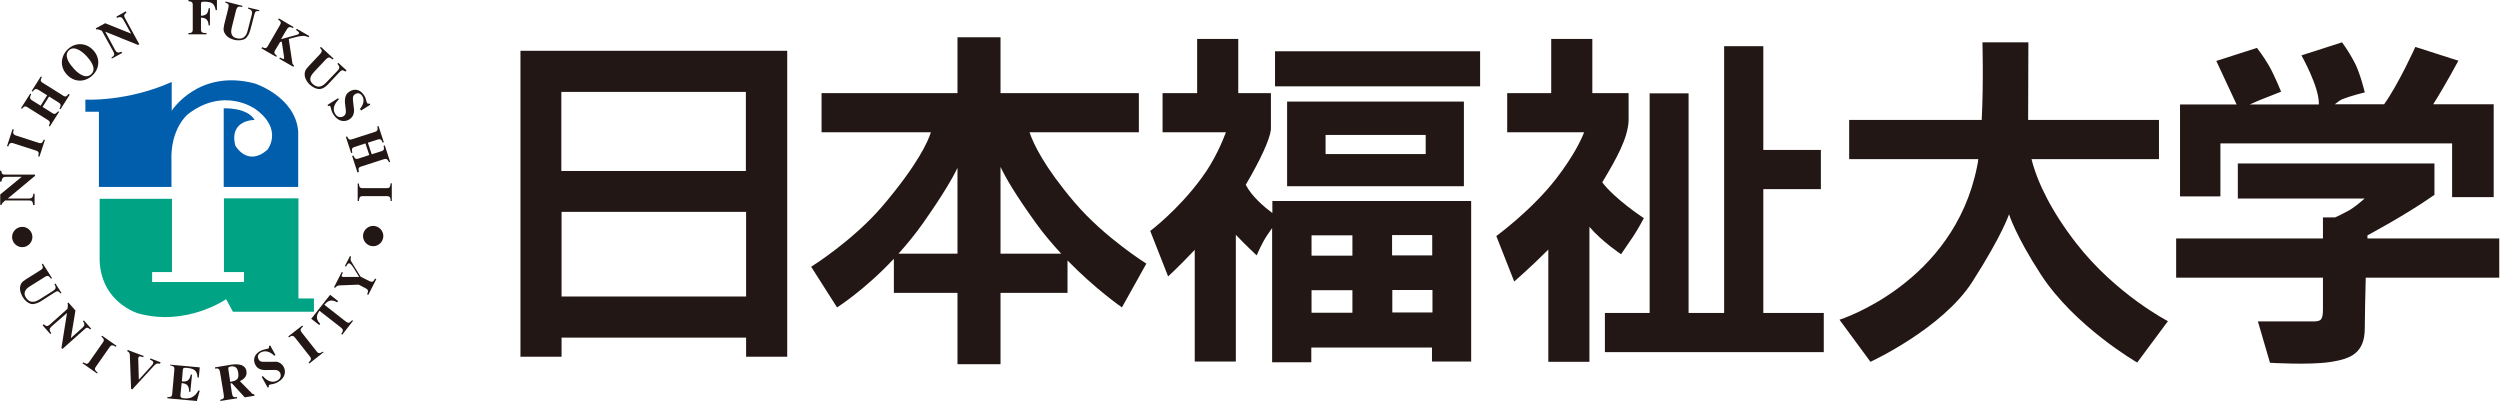 <svg width="563" height="91" viewBox="0 0 563 91" fill="none" xmlns="http://www.w3.org/2000/svg">
<g clip-path="url(#clip0_1_2)">
<path d="M19.335 22.439C19.335 22.439 28.703 22.929 38.67 18.463V24.945C38.67 24.945 44.661 15.468 57.351 18.79C57.351 18.79 66.501 21.731 67.154 29.574V42.101H50.379V24.4C50.379 24.4 55.662 24.128 57.351 27.014C57.351 27.014 51.523 26.905 52.994 32.788C52.994 32.788 55.717 37.689 60.237 33.713C60.237 33.713 63.886 29.138 57.514 24.563C57.514 24.563 50.434 19.389 42.264 25.762C42.264 25.762 38.288 28.975 38.615 36.382V42.101H22.276V25.163H19.226V22.385L19.335 22.439Z" fill="#005EAD"/>
<path d="M22.385 44.77H38.724V61.272H34.258V63.505H54.954V61.272H50.434V44.661H67.209V67.209H70.695V70.204H52.449L50.924 67.372C50.924 67.372 42.046 73.581 31.154 70.586C31.154 70.586 22.875 68.244 22.439 58.767V44.77H22.385Z" fill="#00A384"/>
<path d="M42.373 7.62939e-06H48.854V2.288H48.582C48.31 1.089 48.037 0.381 46.077 0.381C45.478 0.381 45.26 0.381 45.26 0.926V3.54C46.676 3.54 46.839 2.778 47.003 1.852H47.275V5.719H47.003C46.894 4.793 46.676 3.976 45.26 3.976V6.645C45.26 7.407 45.695 7.407 46.512 7.462V7.734H42.428V7.462C43.081 7.407 43.408 7.353 43.408 6.645V1.089C43.408 0.327 42.918 0.327 42.428 0.272V7.62939e-06L42.373 7.62939e-06Z" fill="#221714"/>
<path d="M25.108 12.963C25.653 12.581 25.925 12.363 25.544 11.655L22.93 6.917C22.004 6.536 21.84 6.59 21.677 6.645L21.568 6.372L23.692 5.229L29.52 7.571L27.831 4.521C27.505 3.921 27.178 3.649 26.361 4.03L26.197 3.758L28.321 2.56L28.485 2.832C27.831 3.322 27.886 3.595 28.158 4.085L31.371 9.967L31.099 10.13L23.692 7.135L25.87 11.165C26.252 11.873 26.579 11.982 27.341 11.655L27.505 11.928L25.217 13.18L25.054 12.908L25.108 12.963Z" fill="#221714"/>
<path d="M20.969 11.274C22.603 13.017 22.494 15.413 20.805 16.993C19.117 18.572 16.721 18.572 15.087 16.829C13.398 15.032 13.671 12.636 15.25 11.111C16.829 9.586 19.28 9.477 20.969 11.274ZM16.557 15.413C17.211 16.121 19.117 18.028 20.533 16.721C21.949 15.359 20.152 13.398 19.498 12.636C18.354 11.438 16.666 10.239 15.522 11.329C14.379 12.418 15.413 14.161 16.557 15.359V15.413Z" fill="#221714"/>
<path d="M15.686 21.35L13.616 24.618L13.398 24.454C13.671 23.91 13.834 23.529 13.289 23.147L11.056 21.731L9.586 24.073L11.819 25.489C12.418 25.87 12.69 25.489 13.071 25.054L13.289 25.217L11.22 28.485L11.002 28.321C11.274 27.777 11.383 27.45 10.838 27.069L6.154 24.128C5.555 23.746 5.229 24.128 4.956 24.509L4.738 24.346L6.808 21.078L7.026 21.241C6.808 21.677 6.536 22.113 7.135 22.548L9.15 23.801L10.62 21.459L8.605 20.206C7.952 19.825 7.679 20.206 7.353 20.642L7.135 20.479L9.204 17.211L9.422 17.374C9.204 17.81 8.932 18.245 9.586 18.627L14.27 21.568C14.869 21.949 15.087 21.568 15.468 21.132L15.686 21.296V21.35Z" fill="#221714"/>
<path d="M10.13 31.48L8.878 35.293L8.605 35.184C8.769 34.585 8.823 34.149 8.17 33.931L2.941 32.243C2.233 32.025 2.015 32.515 1.852 33.005L1.579 32.896L2.832 29.084L3.104 29.193C2.941 29.737 2.778 30.228 3.54 30.5L8.769 32.188C9.477 32.406 9.64 31.971 9.858 31.426L10.13 31.535V31.48Z" fill="#221714"/>
<path d="M7.462 46.131C7.353 45.423 7.298 45.151 6.536 45.151H1.144C0.381 45.859 0.327 46.022 0.327 46.186H0.054V43.789L4.902 39.813H1.471C0.762 39.813 0.436 39.977 0.327 40.903H0V38.452H0.272C0.381 39.269 0.654 39.323 1.198 39.323H7.897V39.596L1.743 44.715H1.797H6.372C7.189 44.715 7.407 44.497 7.516 43.626H7.788V46.186H7.516L7.462 46.131Z" fill="#221714"/>
<path d="M57.405 89.103L55.118 89.485L52.231 86.326H51.904L52.231 88.559C52.395 89.485 52.612 89.485 53.375 89.43V89.703L49.617 90.302V90.029C50.325 89.811 50.543 89.757 50.379 88.831L49.562 83.875C49.399 82.894 49.072 82.949 48.419 83.003V82.731L52.013 82.132C52.776 82.023 55.227 81.696 55.499 83.603C55.717 84.964 54.628 85.509 54.029 85.836L56.806 88.668C56.806 88.668 57.187 88.831 57.296 88.831V89.103H57.405ZM51.85 85.999C53.32 85.727 53.865 85.4 53.647 83.929C53.484 82.786 52.939 82.404 52.013 82.513C51.414 82.622 51.414 82.731 51.414 83.112L51.85 85.999Z" fill="#221714"/>
<path d="M38.452 82.132L44.987 82.731L44.77 85.019H44.497C44.388 83.33 43.626 83.003 42.046 82.84C41.447 82.786 41.229 82.84 41.175 83.276L40.957 85.89C42.046 85.999 42.645 85.781 42.972 84.365H43.245L42.863 88.232H42.591C42.591 86.761 42.046 86.38 40.903 86.271L40.63 88.995C40.63 89.485 40.794 89.648 41.502 89.703C42.591 89.811 43.789 89.594 44.661 87.96H44.987L44.334 90.302L37.689 89.703V89.43C38.343 89.43 38.724 89.43 38.779 88.722L39.269 83.221C39.323 82.459 38.887 82.404 38.343 82.295V82.023L38.452 82.132Z" fill="#221714"/>
<path d="M35.946 81.914C35.347 81.751 35.129 81.914 34.639 82.404L29.792 87.687L29.52 87.578L29.247 80.171C29.247 79.409 29.084 79.354 28.648 79.082L28.757 78.81L32.352 80.171L32.243 80.444C31.535 80.226 31.317 80.117 31.154 80.552C31.099 80.77 31.154 81.261 31.154 81.587L31.262 85.509L33.986 82.513C33.986 82.513 34.421 82.078 34.476 81.86C34.639 81.424 34.367 81.261 33.768 80.988L33.877 80.716L36.164 81.587L36.055 81.86L35.946 81.914Z" fill="#221714"/>
<path d="M21.84 84.093L18.572 81.805L18.736 81.587C19.28 81.914 19.662 82.132 20.043 81.587L23.202 77.067C23.637 76.468 23.202 76.141 22.82 75.814L22.984 75.596L26.252 77.884L26.088 78.102C25.653 77.829 25.163 77.502 24.727 78.102L21.568 82.622C21.132 83.221 21.513 83.494 22.004 83.929L21.84 84.147V84.093Z" fill="#221714"/>
<path d="M9.804 72.982C10.294 73.418 10.566 73.636 11.165 73.145L15.195 69.551C15.359 68.57 15.25 68.407 15.195 68.298L15.413 68.135L16.993 69.932L15.958 76.141L18.518 73.853C19.008 73.418 19.226 73.037 18.681 72.329L18.899 72.165L20.533 74.017L20.315 74.18C19.716 73.636 19.444 73.745 19.062 74.126L14.052 78.592L13.834 78.374L15.087 70.477L11.655 73.472C11.056 74.017 11.056 74.344 11.546 75.052L11.329 75.215L9.586 73.254L9.804 73.091V72.982Z" fill="#221714"/>
<path d="M13.616 66.065C13.18 65.575 12.963 65.412 12.309 65.847L9.259 67.808C8.714 68.189 7.734 68.57 7.08 68.462C6.263 68.298 5.555 67.59 5.174 66.991C4.902 66.555 4.412 65.629 4.521 64.649C4.629 63.995 4.793 63.56 5.828 62.906L9.041 60.891C9.858 60.401 9.695 60.129 9.422 59.529L9.64 59.366L11.71 62.634L11.492 62.797C11.056 62.198 10.838 61.871 10.021 62.416L6.808 64.431C6.263 64.758 4.956 65.629 5.828 66.991C6.917 68.679 8.387 67.754 8.987 67.372L11.928 65.52C12.527 65.139 12.745 64.812 12.254 63.995L12.472 63.832L13.834 65.956L13.616 66.12V66.065Z" fill="#221714"/>
<path d="M61.762 80.117C61.218 79.518 59.965 78.701 58.767 79.354C58.222 79.627 57.841 80.226 58.222 80.879C58.495 81.424 58.821 81.533 59.911 81.478H61.762C62.198 81.37 63.287 81.533 63.886 82.622C64.377 83.494 64.377 85.073 62.579 86.053C61.654 86.598 61 86.489 60.673 86.653C60.455 86.761 60.51 86.979 60.564 87.143L60.292 87.306L58.93 84.855L59.203 84.692C59.965 85.618 61.163 86.38 62.416 85.727C63.614 85.073 63.124 84.038 63.069 83.929C62.688 83.276 62.089 83.276 61.272 83.33H60.401C58.222 83.494 57.786 82.622 57.514 82.186C57.187 81.587 56.752 80.062 58.658 79.028C59.475 78.592 60.129 78.646 60.401 78.483C60.619 78.374 60.619 78.156 60.564 77.938L60.837 77.775L62.035 79.953L61.762 80.117Z" fill="#221714"/>
<path d="M72.764 79.409L69.66 81.86L69.496 81.642C69.932 81.206 70.259 80.879 69.823 80.335L66.392 75.978C65.902 75.378 65.466 75.705 65.085 75.978L64.921 75.76L68.08 73.309L68.244 73.527C67.862 73.853 67.427 74.235 67.917 74.834L71.348 79.191C71.784 79.736 72.165 79.518 72.71 79.191L72.873 79.409H72.764Z" fill="#221714"/>
<path d="M79.572 72.165L77.067 75.379L76.849 75.215C77.285 74.507 77.448 74.289 76.686 73.69L71.947 69.987C71.511 70.64 70.803 71.62 72.111 72.928L71.893 73.2L70.095 71.784L74.344 66.392L76.141 67.808L75.923 68.08C74.344 67.154 73.581 68.026 73.037 68.625L77.775 72.329C78.537 72.928 78.701 72.71 79.3 72.111L79.518 72.274L79.572 72.165Z" fill="#221714"/>
<path d="M79.028 57.895C79.028 57.895 78.864 58.44 79.028 58.767L81.206 62.307L83.058 63.233C83.929 63.669 84.038 63.451 84.474 62.743L84.746 62.852L82.949 66.392L82.677 66.283C82.949 65.52 83.058 65.302 82.241 64.867L80.77 64.104L76.468 64.268C76.468 64.268 75.814 64.268 75.487 64.812L75.215 64.703L76.958 61.272L77.23 61.381C76.849 62.089 76.849 62.253 77.176 62.361C77.339 62.416 77.666 62.361 77.884 62.361H80.879L79.572 60.237C79.518 60.129 79.082 59.529 78.81 59.366C78.428 59.148 78.211 59.529 77.938 60.02L77.666 59.911L78.81 57.678L79.082 57.786L79.028 57.895Z" fill="#221714"/>
<path d="M80.552 45.314V41.338H80.825C80.879 41.937 80.934 42.373 81.642 42.373H87.143C87.905 42.373 87.905 41.828 87.96 41.284H88.232V45.26H87.96C87.96 44.715 87.96 44.17 87.143 44.17H81.642C80.934 44.17 80.879 44.661 80.825 45.26H80.552V45.314Z" fill="#221714"/>
<path d="M80.498 38.833L79.3 35.129L79.572 35.02C79.844 35.565 80.008 35.946 80.662 35.728L83.167 34.911L82.295 32.297L79.79 33.114C79.136 33.332 79.191 33.768 79.354 34.367L79.082 34.476L77.884 30.827L78.156 30.718C78.428 31.262 78.592 31.589 79.245 31.371L84.474 29.683C85.182 29.465 85.073 28.975 84.964 28.485L85.237 28.376L86.435 32.025L86.162 32.134C85.999 31.644 85.781 31.154 85.073 31.426L82.84 32.134L83.712 34.748L85.945 34.04C86.653 33.822 86.489 33.278 86.38 32.842L86.653 32.733L87.851 36.437L87.578 36.545C87.415 36.11 87.197 35.62 86.489 35.837L81.261 37.526C80.607 37.744 80.716 38.125 80.825 38.724L80.552 38.833H80.498Z" fill="#221714"/>
<path d="M80.988 24.618C81.533 24.019 82.295 22.766 81.587 21.622C81.26 21.132 80.661 20.751 80.008 21.187C79.463 21.513 79.409 21.84 79.518 22.875L79.736 24.727C79.736 25.163 79.736 26.252 78.646 26.905C77.775 27.45 76.25 27.559 75.106 25.816C74.507 24.89 74.561 24.237 74.398 23.964C74.289 23.746 74.071 23.801 73.908 23.91L73.745 23.637L76.141 22.113L76.304 22.385C75.433 23.202 74.725 24.454 75.487 25.653C76.195 26.796 77.176 26.252 77.339 26.197C77.993 25.762 77.938 25.163 77.829 24.346L77.72 23.529C77.448 21.404 78.32 20.86 78.755 20.587C79.354 20.206 80.825 19.662 82.023 21.513C82.513 22.276 82.459 22.929 82.677 23.202C82.84 23.42 83.003 23.365 83.221 23.311L83.385 23.583L81.315 24.89L81.152 24.618H80.988Z" fill="#221714"/>
<path d="M77.775 16.121C77.23 15.74 76.958 15.686 76.468 16.23L73.962 18.899C73.527 19.389 72.71 20.043 72.002 20.043C71.185 20.097 70.313 19.553 69.823 19.117C69.442 18.79 68.734 17.973 68.625 16.993C68.57 16.339 68.625 15.849 69.442 14.978L72.056 12.2C72.71 11.492 72.492 11.274 72.056 10.784L72.274 10.566L75.106 13.18L74.888 13.398C74.289 12.908 74.071 12.69 73.363 13.398L70.749 16.176C70.313 16.666 69.224 17.81 70.422 18.899C71.893 20.261 73.091 19.008 73.581 18.463L75.978 15.958C76.468 15.468 76.631 15.087 75.978 14.379L76.195 14.161L78.047 15.849L77.829 16.067L77.775 16.121Z" fill="#221714"/>
<path d="M66.228 15.141L62.906 13.235L63.069 12.963C63.669 13.289 63.886 13.344 63.941 13.235C63.995 13.126 63.995 12.963 63.941 12.636L63.451 9.368L63.069 9.477L61.926 11.383C61.599 11.982 61.926 12.2 62.361 12.581L62.198 12.799L58.876 10.893L59.039 10.62C59.638 10.893 59.965 11.002 60.292 10.403L63.069 5.61C63.451 4.956 63.069 4.684 62.634 4.412L62.797 4.139L66.12 6.1L65.956 6.318C65.412 6.046 65.03 5.882 64.54 6.699L63.287 8.823L66.664 7.897C67.1 7.788 67.209 7.734 67.318 7.571C67.427 7.353 67.318 7.189 66.664 6.754L66.828 6.481L69.66 8.115L69.496 8.387C68.407 7.843 67.699 8.061 65.03 8.769L65.847 14.27C65.847 14.27 66.011 14.651 66.228 14.76L66.065 15.032L66.228 15.141Z" fill="#221714"/>
<path d="M58.386 2.505C57.732 2.451 57.46 2.505 57.296 3.213L56.37 6.754C56.207 7.407 55.771 8.333 55.227 8.714C54.519 9.15 53.484 9.15 52.83 8.987C52.34 8.878 51.305 8.551 50.761 7.734C50.379 7.189 50.216 6.754 50.488 5.555L51.414 1.852C51.632 0.926 51.414 0.817 50.761 0.599V0.327L54.573 1.307V1.579C53.756 1.416 53.429 1.362 53.157 2.342L52.231 6.046C52.068 6.699 51.687 8.224 53.266 8.605C55.227 9.096 55.662 7.407 55.826 6.699L56.697 3.322C56.861 2.669 56.806 2.233 55.88 1.961V1.688L58.386 2.287V2.56V2.505Z" fill="#221714"/>
<path d="M5.011 55.662C6.263 55.662 7.298 54.628 7.298 53.375C7.298 52.122 6.263 51.087 5.011 51.087C3.758 51.087 2.723 52.122 2.723 53.375C2.723 54.628 3.758 55.662 5.011 55.662Z" fill="#221714"/>
<path d="M84.038 55.444C85.291 55.444 86.326 54.41 86.326 53.157C86.326 51.904 85.291 50.87 84.038 50.87C82.785 50.87 81.751 51.904 81.751 53.157C81.751 54.41 82.785 55.444 84.038 55.444Z" fill="#221714"/>
<path d="M117.207 11.438V80.335H126.466V76.032H168.022V80.335H177.281V11.438H117.261H117.207ZM167.968 20.696V38.506H126.411V20.696H167.968ZM126.466 66.773V47.711H168.022V66.773H126.466Z" fill="#221714"/>
<path d="M242.039 45.641C235.176 37.58 232.726 32.406 231.854 29.792H256.472V20.969H225.318V8.387H215.624V20.969H185.015V29.792H209.633C209.034 31.753 206.746 36.981 198.74 46.404C192.041 54.246 182.673 60.074 182.673 60.074L188.501 69.224C188.501 69.224 194.601 65.412 201.3 58.277V65.956H215.624V82.023H225.318V65.956H240.405V58.658C246.723 65.139 252.659 69.224 252.659 69.224L258.16 59.366C258.16 59.366 248.792 53.538 242.093 45.696L242.039 45.641ZM202.335 57.133C204.186 55.063 206.093 52.776 207.89 50.216C212.41 43.789 214.589 39.977 215.624 37.798V57.133H202.335ZM225.318 57.133V37.58C226.299 39.704 228.477 43.571 233.27 50.216C235.067 52.721 237.028 55.009 238.989 57.133H225.318Z" fill="#221714"/>
<path d="M365.073 57.242C365.073 57.242 366.762 54.791 367.851 53.157C368.94 51.523 370.193 49.127 370.193 49.127C370.193 49.127 363.766 44.933 360.825 41.066C364.093 35.62 366.544 31.208 366.762 27.232V20.969H358.592V8.769H349.333V20.969H339.421V29.792H356.74C356.141 31.371 354.453 35.02 350.477 40.195C344.976 47.329 336.97 53.157 336.97 53.157L341 63.396C341 63.396 344.486 60.401 348.68 56.207V81.478H357.939V51.087C360.825 54.464 365.128 57.296 365.128 57.296L365.073 57.242Z" fill="#221714"/>
<path d="M333.321 11.546H287.135V19.444H333.321V11.546Z" fill="#221714"/>
<path d="M329.672 22.875H289.858V41.937H329.672V22.875ZM321.066 34.694H298.518V30.391H321.066V34.694Z" fill="#221714"/>
<path d="M286.536 45.26V47.983C284.739 46.621 281.907 44.279 280.545 41.611C283.813 36.055 285.937 31.48 286.209 29.193V28.703V20.969H278.857V8.769H269.598V20.969H261.809V29.792H276.079C275.371 31.644 273.628 36.001 270.633 40.031C265.349 47.275 259.032 52.013 259.032 52.013L263.062 62.253C263.062 62.253 265.676 59.856 269.053 56.261V81.424H278.312V52.885C280.654 55.336 282.996 57.514 282.996 57.514C282.996 57.514 284.249 54.573 285.392 52.939C285.719 52.449 286.1 51.904 286.482 51.36V81.587H295.305V78.265H322.482V81.424H331.306V45.26H286.536ZM322.537 57.514H313.496V52.939H322.537V57.514ZM304.564 52.994V57.569H295.359V52.994H304.564ZM295.359 65.357H304.564V70.422H295.359V65.357ZM313.55 70.368V65.303H322.591V70.368H313.55Z" fill="#221714"/>
<path d="M397.098 42.591H410.061V33.768H397.098V10.403H388.275V70.477H380.269V21.023H371.5V70.477H361.424V79.3H410.714V70.477H397.098V42.591Z" fill="#221714"/>
<path d="M467.575 54.791C462.074 47.711 458.806 41.12 457.499 35.837H486.202V27.014H456.737C456.737 19.934 456.791 9.531 456.791 9.531H446.443C446.443 9.531 446.715 18.518 446.28 27.014H416.433V35.837H445.517C445.463 36.382 445.354 36.927 445.245 37.471C439.962 63.941 414.255 72.002 414.255 72.002L421.226 81.478C421.226 81.478 437.456 74.017 444.21 63.396C450.963 52.83 452.434 48.255 452.434 48.255C452.434 48.255 453.905 53.048 459.569 61.762C467.194 73.527 481.3 81.642 481.3 81.642L488.217 72.328C488.217 72.328 476.507 66.283 467.575 54.791Z" fill="#221714"/>
<path d="M500.09 32.297H552.212V44.388H561.58V23.474H547.964C550.687 19.171 553.629 13.671 553.629 13.671L543.934 10.566C543.934 10.566 540.176 18.899 536.908 23.474H525.797C526.505 22.929 527.159 22.439 527.649 22.276C529.446 21.568 532.551 20.805 532.551 20.805C532.551 20.805 531.462 16.23 530.154 13.888C528.902 11.492 527.431 9.531 527.431 9.531L518.281 12.472C518.281 12.472 522.366 19.662 522.203 23.529H506.626C507.279 23.256 507.988 22.929 508.75 22.603C511.201 21.622 513.706 20.642 513.706 20.642C513.706 20.642 512.236 16.993 510.983 14.814C509.73 12.636 508.26 10.784 508.26 10.784L499.11 13.725L503.685 23.529H490.94V44.225H500.036V32.297H500.09Z" fill="#221714"/>
<path d="M562.942 53.702H533.15C533.15 53.266 533.15 52.994 533.15 52.994C533.15 52.994 541.592 48.528 548.128 43.953H548.237V36.818H503.957V44.715H532.496C531.57 45.532 530.045 46.839 528.793 47.493C526.778 48.582 525.852 48.963 525.852 48.963H523.129V53.702H490.069V62.525H523.129V69.66C523.129 72.219 522.584 72.383 520.732 72.383H508.478L511.201 81.696C511.201 81.696 519.97 82.241 524.708 81.533C529.446 80.825 532.551 79.518 532.551 73.853C532.551 71.294 532.66 66.719 532.769 62.525H562.833V53.702H562.942Z" fill="#221714"/>
</g>
<defs>
<clipPath id="clip0_1_2">
<rect width="562.942" height="90.411" fill="white"/>
</clipPath>
</defs>
</svg>
